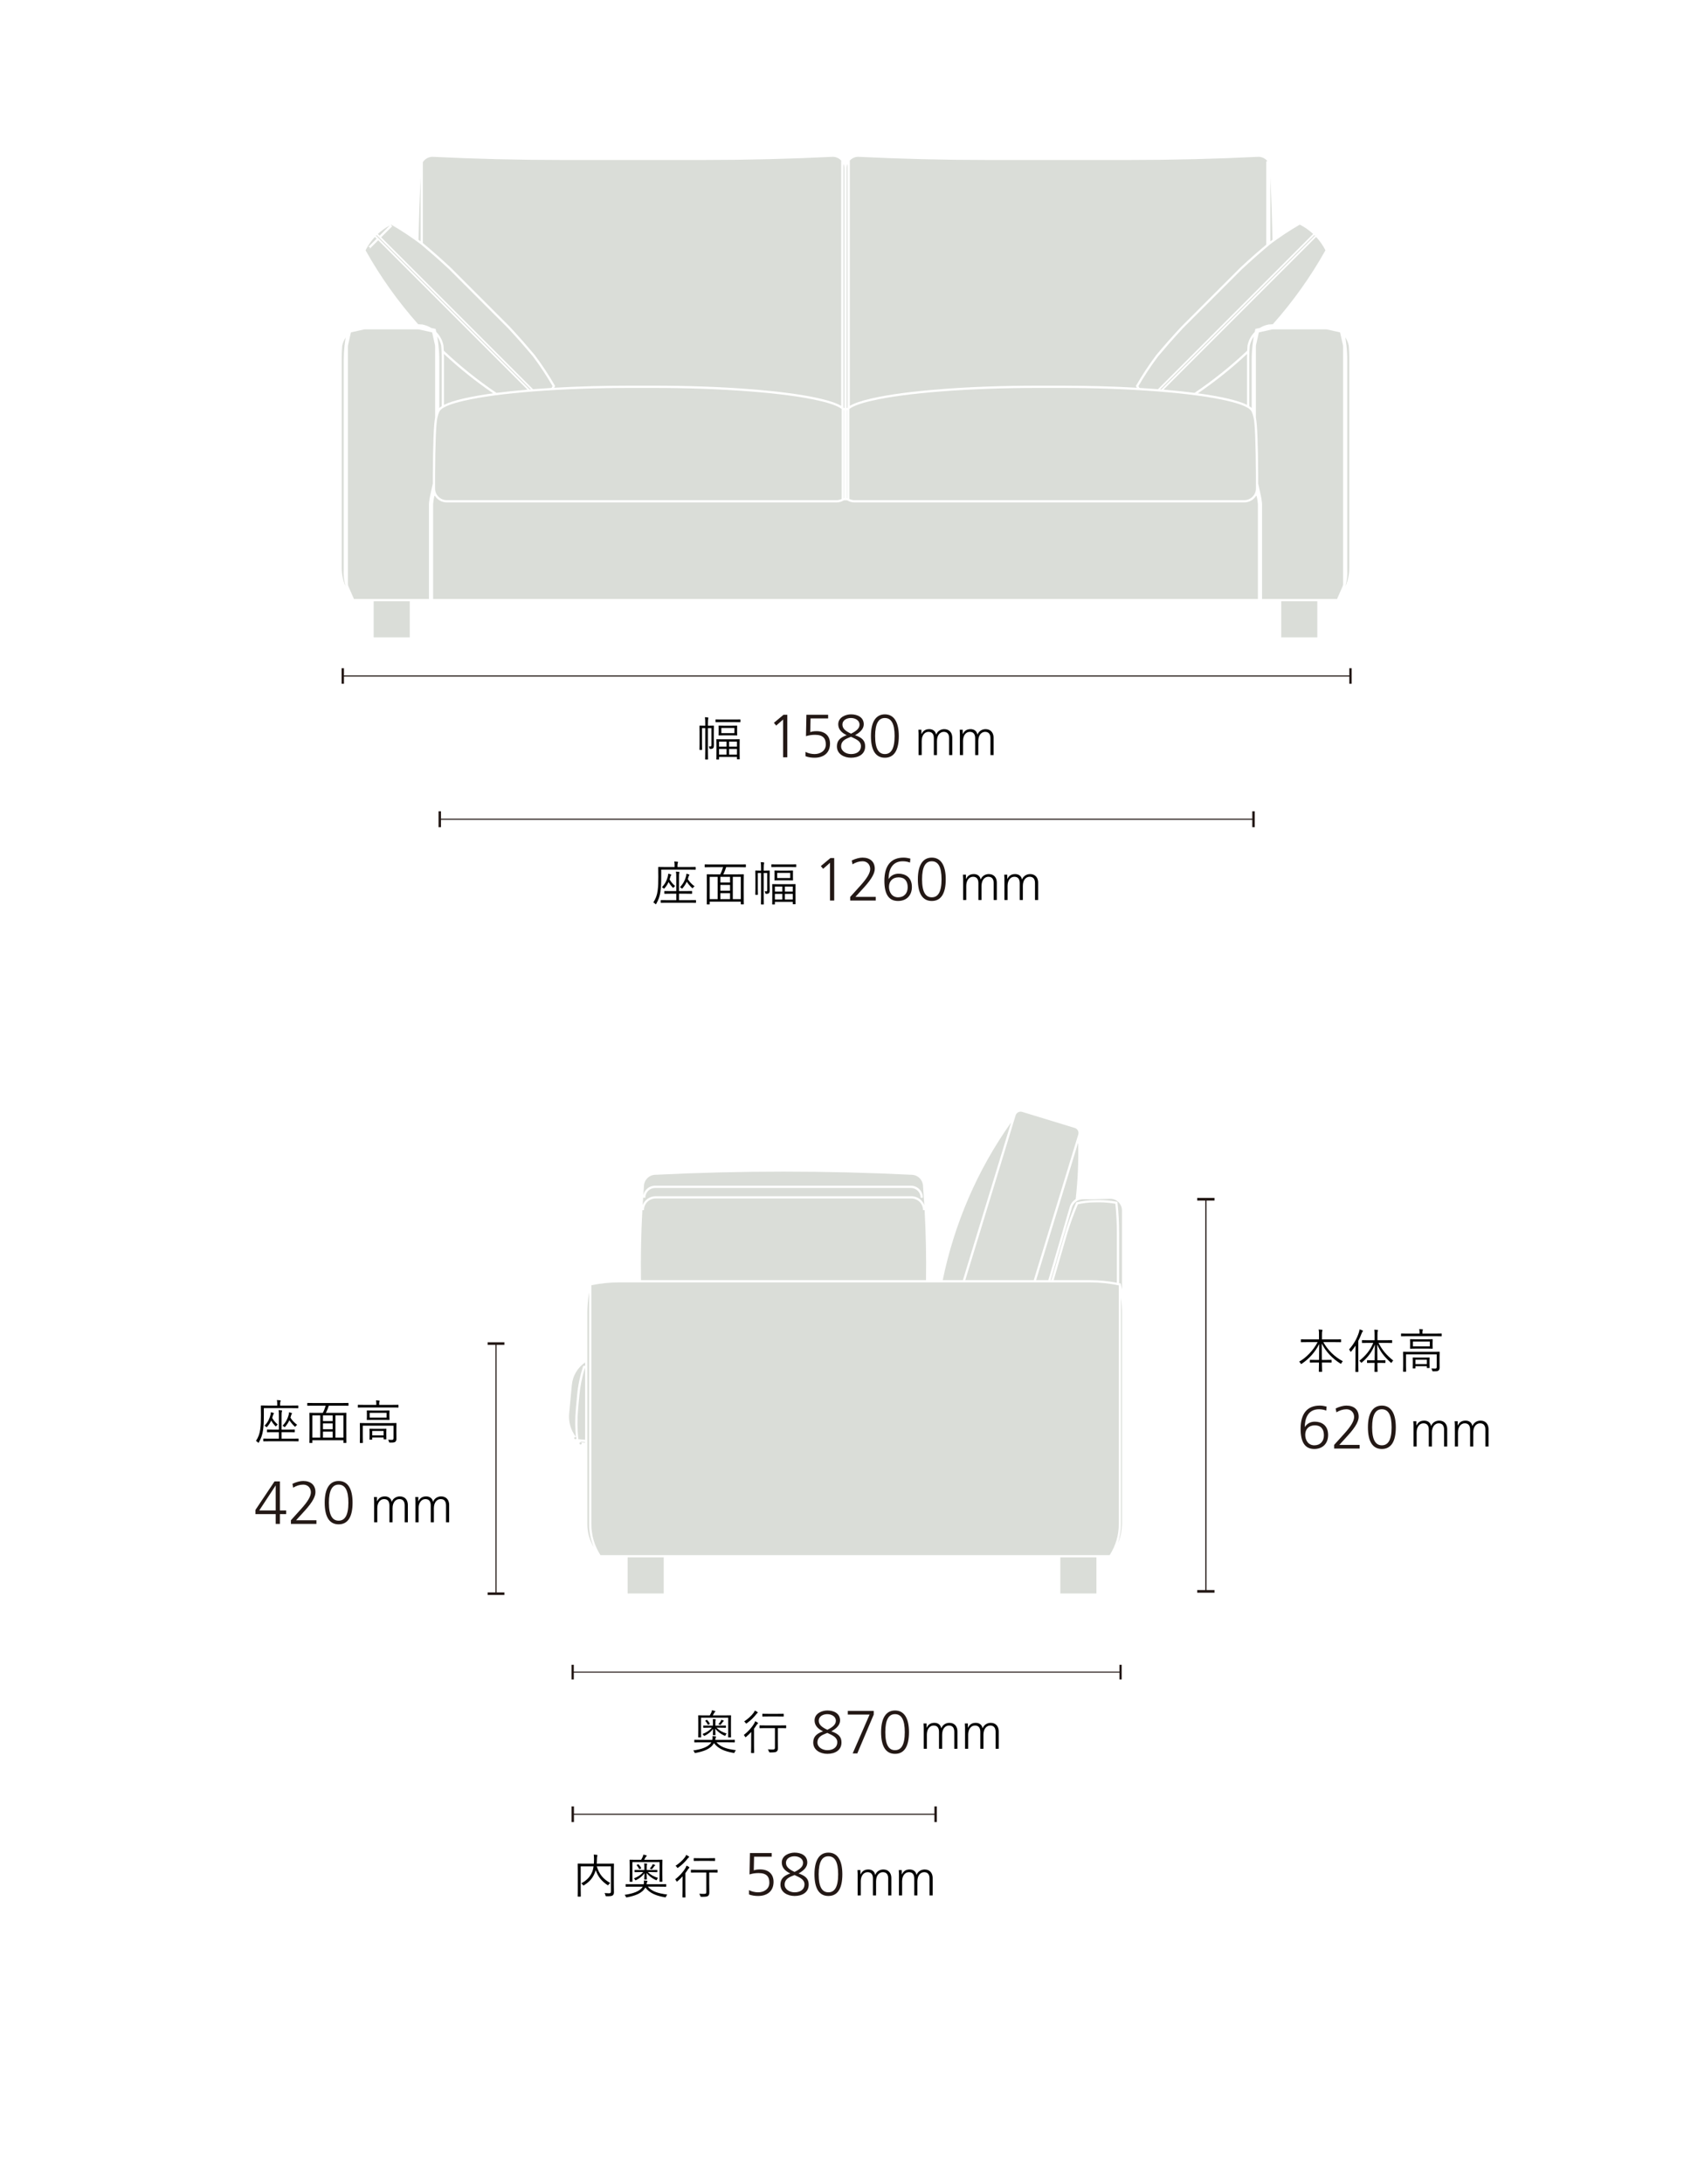 <?xml version="1.0" encoding="UTF-8"?><svg id="e" xmlns="http://www.w3.org/2000/svg" viewBox="0 0 750 968"><defs><style>.h{stroke-width:.454px;}.h,.i,.j,.k,.l,.m{stroke:#231815;}.h,.i,.j,.k,.l,.m,.n{fill:none;}.i{stroke-width:.537px;}.j{stroke-width:.485px;}.k{stroke-width:.519px;}.l{stroke-width:.494px;}.o{fill:#daddd8;}.m{stroke-miterlimit:10;stroke-width:.481px;}.p{fill:#231815;}.n{stroke:#daddd8;stroke-linecap:round;stroke-linejoin:round;}</style></defs><line class="i" x1="534.828" y1="531.59" x2="534.828" y2="705.41"/><rect class="p" x="530.99" y="531" width="7.676" height="1.181"/><rect class="p" x="530.99" y="704.819" width="7.676" height="1.181"/><line class="k" x1="220" y1="595.571" x2="220" y2="706.429"/><rect class="p" x="216.29" y="595" width="7.42" height="1.141"/><rect class="p" x="216.29" y="705.859" width="7.42" height="1.141"/><line class="h" x1="254" y1="741.203" x2="497" y2="741.203"/><rect class="p" x="253.5" y="737.956" width=".999" height="6.494"/><rect class="p" x="496.501" y="737.956" width=".999" height="6.494"/><line class="j" x1="254.034" y1="804.203" x2="414.966" y2="804.203"/><rect class="p" x="253.5" y="800.733" width="1.068" height="6.94"/><rect class="p" x="414.432" y="800.733" width="1.068" height="6.94"/><path class="p" d="M588.214,625.275c-.729-.324-1.917-.594-3.212-.594-5.021,0-6.29,4.318-6.29,7.828h.055c.972-1.539,2.564-2.322,4.399-2.322,2.808,0,5.885,1.458,5.885,5.885,0,3.726-2.349,6.208-6.154,6.208-4.022,0-6.047-2.888-6.047-8.935,0-6.774,2.97-10.284,8.503-10.284,1.053,0,1.997.189,3.023.433l-.162,1.781ZM587.188,636.207c0-2.78-1.377-4.399-4.022-4.399s-4.265,1.674-4.265,4.184c0,2.321,1.269,4.67,4.049,4.67,2.618,0,4.238-1.781,4.238-4.454Z"/><path class="p" d="M591.727,642.092v-1.619l4.562-5.048c3.023-3.348,4.292-5.614,4.292-7.342,0-1.944-1.377-3.401-3.374-3.401-1.593,0-3.023.485-4.48,1.35l-.324-1.701c1.728-.836,3.455-1.269,4.751-1.269,3.374,0,5.452,1.809,5.452,4.94,0,1.7-.972,4.103-4.696,8.205l-3.888,4.266h9.016v1.619h-11.31Z"/><path class="p" d="M606.711,632.671c0-6.154,2.133-9.609,6.182-9.609s6.182,3.455,6.182,9.609c0,6.29-2.079,9.609-6.182,9.609-4.076,0-6.182-3.266-6.182-9.609ZM617.212,632.671c0-5.425-1.431-7.989-4.347-7.989-2.78,0-4.291,2.483-4.291,7.989,0,5.696,1.592,7.99,4.318,7.99,2.753,0,4.319-2.349,4.319-7.99Z"/><path d="M586.913,594.923c1.953,3.443,4.85,6.446,8.672,8.482-.211.21-.441.483-.609.798-.126.21-.168.315-.252.315s-.168-.063-.314-.147c-3.527-2.226-6.342-5.207-8.168-8.818,0,2.604.021,5.165.042,7.265h1.512c1.89,0,2.499-.042,2.624-.042.147,0,.168.021.168.168v.903c0,.146-.021.168-.168.168-.125,0-.734-.042-2.624-.042h-1.491c.043,2.184.084,3.716.084,3.968,0,.147-.021.168-.168.168h-1.112c-.147,0-.168-.021-.168-.168,0-.252.042-1.764.063-3.968h-1.281c-1.89,0-2.498.042-2.604.042-.146,0-.168-.021-.168-.168v-.903c0-.146.021-.168.168-.168.105,0,.714.042,2.604.042h1.302c.042-2.036.063-4.514.063-7.055-1.764,3.549-4.535,6.614-7.664,8.692-.168.105-.252.168-.336.168-.105,0-.168-.104-.252-.294-.168-.314-.357-.546-.63-.756,3.149-1.742,6.299-5.018,8.188-8.65h-4.451c-1.994,0-2.688.042-2.793.042-.146,0-.168-.021-.168-.168v-.944c0-.147.021-.168.168-.168.105,0,.799.042,2.793.042h5.061v-1.869c0-1.322,0-1.764-.147-2.54.504.021,1.028.062,1.448.126.147.021.252.084.252.168,0,.168-.084.294-.125.462-.063.252-.105.608-.105,1.764v1.89h5.48c2.016,0,2.708-.042,2.812-.042.147,0,.168.021.168.168v.944c0,.147-.021.168-.168.168-.104,0-.797-.042-2.812-.042h-4.893Z"/><path d="M601.173,599.354c0-.756,0-1.89.043-2.877-.567.861-1.197,1.722-1.891,2.541-.104.126-.188.21-.252.21-.062,0-.125-.084-.188-.21-.168-.378-.336-.63-.546-.84,2.078-2.352,3.443-4.745,4.346-7.496.168-.524.273-.986.295-1.406.524.146.924.294,1.301.462.168.084.211.146.211.252,0,.104-.063.188-.168.294-.127.126-.231.294-.42.776-.42,1.113-.903,2.226-1.471,3.317v10.33c0,2.226.043,3.171.043,3.275,0,.147-.021.168-.168.168h-1.008c-.147,0-.168-.021-.168-.168,0-.104.041-1.05.041-3.275v-5.354ZM611.398,595.259c1.659,3.213,3.38,5.249,6.53,7.832-.252.23-.463.482-.631.776-.104.189-.168.273-.23.273s-.146-.063-.294-.21c-3.023-2.751-4.431-4.619-5.942-7.937l.084,6.991h1.008c1.723,0,2.268-.042,2.373-.042.146,0,.168.021.168.168v.882c0,.147-.021.168-.168.168-.105,0-.65-.042-2.373-.042h-1.008c.043,2.205.063,3.675.063,3.843,0,.146-.021.168-.168.168h-1.008c-.168,0-.188-.021-.188-.168,0-.168.041-1.638.062-3.843h-.798c-1.743,0-2.268.042-2.394.042-.146,0-.168-.021-.168-.168v-.882c0-.146.021-.168.168-.168.126,0,.65.042,2.394.042h.819l.084-7.013c-1.344,3.401-3.003,5.585-5.69,7.916-.147.126-.231.188-.294.188s-.126-.062-.252-.23c-.189-.273-.398-.483-.65-.651,2.729-2.204,4.744-4.493,6.193-7.937h-1.932c-2.121,0-2.813.042-2.939.042-.146,0-.168-.021-.168-.168v-.924c0-.146.021-.168.168-.168.126,0,.818.042,2.939.042h2.52v-2.142c0-1.26-.021-1.89-.146-2.54.504.021.986.062,1.385.126.168.021.273.084.273.168,0,.146-.084.252-.146.398-.084.231-.105.63-.105,1.827v2.162h3.401c2.12,0,2.835-.042,2.96-.042.127,0,.147.021.147.168v.924c0,.147-.021.168-.147.168-.125,0-.84-.042-2.96-.042h-2.939Z"/><path d="M639.433,592.173c0,.146-.021.168-.168.168-.127,0-.777-.042-2.793-.042h-12.136c-1.995,0-2.667.042-2.771.042-.147,0-.168-.021-.168-.168v-.903c0-.146.021-.168.168-.168.104,0,.776.042,2.771.042h5.271v-.21c0-.734-.021-1.302-.147-1.806.504.021,1.008.063,1.364.105.168.021.273.104.273.188,0,.147-.084.252-.146.399-.063.146-.084.504-.084,1.112v.21h5.605c2.016,0,2.666-.042,2.793-.042.146,0,.168.021.168.168v.903ZM635.401,599.228c2.12,0,2.834-.042,2.96-.042.147,0,.168.021.168.168,0,.126-.042.776-.042,2.352v1.784c0,1.008.021,1.89.021,2.709,0,.524-.084.966-.463,1.28-.356.315-.818.399-2.33.378-.398,0-.42-.021-.504-.42-.084-.314-.21-.63-.357-.86.609.062,1.197.084,1.701.084.398,0,.672-.189.672-.756v-5.543h-13.627v4.976c0,1.743.043,2.436.043,2.541,0,.146-.021.168-.168.168h-1.008c-.147,0-.168-.021-.168-.168,0-.105.041-.714.041-2.52v-3.759c0-1.574-.041-2.12-.041-2.246,0-.147.021-.168.168-.168.125,0,.84.042,2.939.042h9.994ZM635.401,596.33c0,.966.041,1.238.041,1.364s-.021.147-.168.147c-.104,0-.776-.042-2.688-.042h-4.346c-1.91,0-2.582.042-2.688.042-.146,0-.168-.021-.168-.147s.042-.398.042-1.364v-1.176c0-.966-.042-1.239-.042-1.365,0-.146.021-.168.168-.168.105,0,.777.042,2.688.042h4.346c1.911,0,2.583-.042,2.688-.042.147,0,.168.021.168.168,0,.126-.041.399-.041,1.365v1.176ZM634.036,603.951c0,1.911.042,2.205.042,2.289,0,.146-.021.168-.168.168h-.882c-.168,0-.189-.021-.189-.168v-.63h-5.06v.798c0,.146-.021.168-.168.168h-.882c-.146,0-.168-.021-.168-.168,0-.126.042-.42.042-2.373v-.902c0-.777-.042-1.134-.042-1.239,0-.146.021-.168.168-.168.126,0,.63.042,2.226.042h2.729c1.596,0,2.1-.042,2.226-.042.147,0,.168.021.168.168,0,.105-.042.441-.042,1.05v1.008ZM634.162,594.671h-7.517v2.121h7.517v-2.121ZM632.839,602.713h-5.06v1.952h5.06v-1.952Z"/><path d="M640.484,641.207v-7.481c0-1.672-.682-2.816-2.376-2.816-1.562,0-3.015,1.364-3.015,4.071v6.227h-1.386v-7.481c0-1.738-.726-2.816-2.376-2.816-1.76,0-3.014,1.629-3.014,4.027v6.271h-1.386v-9.461c0-.463-.044-1.276-.088-1.761h1.342v1.893l.044.021c.792-1.606,1.914-2.178,3.476-2.178,1.541,0,2.729.836,2.993,2.376h.044c.594-1.496,1.98-2.376,3.586-2.376,2.398,0,3.542,1.738,3.542,3.74v7.745h-1.386Z"/><path d="M658.81,641.207v-7.481c0-1.672-.682-2.816-2.376-2.816-1.562,0-3.015,1.364-3.015,4.071v6.227h-1.386v-7.481c0-1.738-.726-2.816-2.376-2.816-1.76,0-3.014,1.629-3.014,4.027v6.271h-1.386v-9.461c0-.463-.044-1.276-.088-1.761h1.342v1.893l.044.021c.792-1.606,1.914-2.178,3.477-2.178,1.54,0,2.728.836,2.992,2.376h.044c.594-1.496,1.98-2.376,3.586-2.376,2.398,0,3.542,1.738,3.542,3.74v7.745h-1.386Z"/><path d="M132.299,624.06c0,.146-.021.168-.168.168-.105,0-.799-.042-2.898-.042h-12.219v3.317c0,2.562-.063,4.451-.357,6.487-.294,2.058-.84,3.549-1.826,5.312-.084.168-.147.252-.211.252-.062,0-.146-.063-.272-.21-.231-.252-.588-.525-.819-.63,1.029-1.617,1.617-3.065,1.911-5.229.252-1.848.294-3.716.294-6.151,0-2.855-.042-4.053-.042-4.157,0-.147.021-.168.168-.168.126,0,.882.042,2.96.042h4.137v-.735c0-.65-.021-1.218-.146-1.722.524.021.965.042,1.428.105.146.021.252.104.252.188,0,.147-.063.231-.127.378-.084.189-.125.525-.125,1.008v.777h4.996c2.1,0,2.793-.042,2.898-.042.146,0,.168.021.168.168v.882ZM132.424,638.735c0,.147-.021.168-.168.168-.104,0-.818-.042-2.939-.042h-9.427c-2.12,0-2.835.042-2.939.042-.147,0-.168-.021-.168-.168v-.882c0-.146.021-.168.168-.168.104,0,.819.042,2.939.042h3.8v-2.876h-2.204c-2.079,0-2.792.042-2.897.042-.168,0-.189-.021-.189-.168v-.882c0-.147.021-.168.189-.168.105,0,.818.042,2.897.042h2.204v-6.152c0-1.302-.021-1.848-.146-2.52.525.021.924.063,1.322.126.147.021.252.105.252.21,0,.105-.062.273-.125.441-.084.23-.105.608-.105,1.742v6.152h2.771c2.078,0,2.793-.042,2.877-.042.168,0,.188.021.188.168v.882c0,.146-.021.168-.188.168-.084,0-.799-.042-2.877-.042h-2.771v2.876h4.43c2.121,0,2.835-.042,2.939-.042.147,0,.168.021.168.168v.882ZM122.598,632.017c-.104.168-.168.252-.252.252s-.146-.062-.293-.21c-.84-.902-1.344-1.616-1.785-2.372-.398.924-.945,1.784-1.701,2.666-.146.189-.23.273-.314.273-.062,0-.126-.063-.21-.147-.21-.21-.44-.356-.735-.482,1.512-1.554,2.184-3.065,2.646-4.787.104-.399.168-.882.168-1.218.42.084.797.168,1.07.272.21.084.294.126.294.252,0,.084-.021.147-.104.231-.127.126-.211.314-.315.672-.104.398-.231.756-.336,1.112.63,1.092,1.386,2.016,2.456,2.919-.188.146-.42.314-.588.566ZM131.144,632.185c-.104.168-.168.252-.252.252-.063,0-.147-.062-.294-.21-.882-.818-1.638-1.742-2.246-2.688-.463,1.008-1.051,1.932-1.827,2.835-.126.146-.188.23-.252.23-.084,0-.168-.084-.315-.21-.188-.168-.461-.336-.65-.398,1.512-1.575,2.246-3.129,2.709-4.767.125-.546.168-.924.168-1.238.44.104.797.21,1.07.314.189.063.273.147.273.231,0,.104-.043.146-.127.23-.104.105-.188.252-.293.672-.084.336-.189.651-.295.966.756,1.218,1.723,2.247,3.003,3.191-.231.126-.524.357-.672.588Z"/><path d="M154.559,622.988c0,.126-.021.147-.168.147-.127,0-.777-.042-2.751-.042h-5.815c-.315,1.05-.756,2.162-1.303,3.191h6.006c2.1,0,2.812-.042,2.939-.042.146,0,.168.021.168.168,0,.126-.043.924-.043,3.842v3.653c0,4.641.043,5.396.043,5.522,0,.146-.021.168-.168.168h-.987c-.147,0-.168-.021-.168-.168v-1.029h-13.794v1.05c0,.147-.021.168-.168.168h-.967c-.146,0-.168-.021-.168-.168,0-.126.043-.882.043-5.543v-3.275c0-3.296-.043-4.094-.043-4.22,0-.147.021-.168.168-.168.127,0,.84.042,2.939.042h2.855c.504-.945.967-2.142,1.281-3.191h-5.249c-1.974,0-2.646.042-2.751.042-.146,0-.168-.021-.168-.147v-.944c0-.147.021-.168.168-.168.105,0,.777.042,2.751.042h12.43c1.974,0,2.624-.042,2.751-.042.146,0,.168.021.168.168v.944ZM142.045,627.397h-3.527v9.868h3.527v-9.868ZM147.545,627.397h-4.304v2.52h4.304v-2.52ZM147.545,630.967h-4.304v2.583h4.304v-2.583ZM147.545,634.6h-4.304v2.666h4.304v-2.666ZM152.312,627.397h-3.548v9.868h3.548v-9.868Z"/><path d="M176.734,623.766c0,.146-.021.168-.168.168-.127,0-.777-.042-2.793-.042h-12.136c-1.995,0-2.667.042-2.771.042-.147,0-.168-.021-.168-.168v-.903c0-.146.021-.168.168-.168.104,0,.776.042,2.771.042h5.271v-.21c0-.734-.021-1.302-.147-1.806.504.021,1.008.063,1.364.105.168.021.273.104.273.188,0,.147-.084.252-.146.399-.063.146-.084.504-.084,1.112v.21h5.605c2.016,0,2.666-.042,2.793-.042.146,0,.168.021.168.168v.903ZM172.703,630.82c2.12,0,2.834-.042,2.96-.042.147,0,.168.021.168.168,0,.126-.042.776-.042,2.352v1.784c0,1.008.021,1.89.021,2.709,0,.524-.084.966-.463,1.28-.356.315-.818.399-2.33.378-.398,0-.42-.021-.504-.42-.084-.314-.21-.63-.357-.86.609.062,1.197.084,1.701.084.398,0,.672-.189.672-.756v-5.543h-13.627v4.976c0,1.743.043,2.436.043,2.541,0,.146-.021.168-.168.168h-1.008c-.147,0-.168-.021-.168-.168,0-.105.041-.714.041-2.52v-3.759c0-1.574-.041-2.12-.041-2.246,0-.147.021-.168.168-.168.125,0,.84.042,2.939.042h9.994ZM172.703,627.923c0,.966.041,1.238.041,1.364s-.021.147-.168.147c-.104,0-.776-.042-2.688-.042h-4.346c-1.91,0-2.582.042-2.688.042-.146,0-.168-.021-.168-.147s.042-.398.042-1.364v-1.176c0-.966-.042-1.239-.042-1.365,0-.146.021-.168.168-.168.105,0,.777.042,2.688.042h4.346c1.911,0,2.583-.042,2.688-.042.147,0,.168.021.168.168,0,.126-.041.399-.041,1.365v1.176ZM171.338,635.544c0,1.911.042,2.205.042,2.289,0,.146-.021.168-.168.168h-.882c-.168,0-.189-.021-.189-.168v-.63h-5.06v.798c0,.146-.021.168-.168.168h-.882c-.146,0-.168-.021-.168-.168,0-.126.042-.42.042-2.373v-.902c0-.777-.042-1.134-.042-1.239,0-.146.021-.168.168-.168.126,0,.63.042,2.226.042h2.729c1.596,0,2.1-.042,2.226-.042.147,0,.168.021.168.168,0,.105-.042.441-.042,1.05v1.008ZM171.464,626.264h-7.517v2.121h7.517v-2.121ZM170.141,634.306h-5.06v1.952h5.06v-1.952Z"/><path class="p" d="M122.276,675.498v-4.346h-8.988v-1.836l8.476-12.659h2.375v12.875h2.78v1.62h-2.78v4.346h-1.862ZM122.276,658.52h-.054l-7.234,11.013h7.288v-11.013Z"/><path class="p" d="M129.028,675.498v-1.619l4.562-5.048c3.023-3.348,4.292-5.614,4.292-7.342,0-1.944-1.377-3.401-3.374-3.401-1.593,0-3.023.485-4.48,1.35l-.324-1.701c1.728-.836,3.455-1.269,4.751-1.269,3.374,0,5.452,1.809,5.452,4.94,0,1.7-.972,4.103-4.696,8.205l-3.888,4.266h9.016v1.619h-11.31Z"/><path class="p" d="M144.013,666.077c0-6.154,2.133-9.609,6.182-9.609s6.182,3.455,6.182,9.609c0,6.29-2.079,9.609-6.182,9.609-4.076,0-6.182-3.266-6.182-9.609ZM154.514,666.077c0-5.425-1.431-7.989-4.347-7.989-2.78,0-4.291,2.483-4.291,7.989,0,5.696,1.592,7.99,4.318,7.99,2.753,0,4.319-2.349,4.319-7.99Z"/><path d="M179.5,674.799v-7.481c0-1.672-.682-2.816-2.376-2.816-1.562,0-3.015,1.364-3.015,4.071v6.227h-1.386v-7.481c0-1.738-.726-2.816-2.376-2.816-1.76,0-3.014,1.629-3.014,4.027v6.271h-1.386v-9.461c0-.463-.044-1.276-.088-1.761h1.342v1.893l.044.021c.792-1.606,1.914-2.178,3.476-2.178,1.541,0,2.729.836,2.993,2.376h.044c.594-1.496,1.98-2.376,3.586-2.376,2.398,0,3.542,1.738,3.542,3.74v7.745h-1.386Z"/><path d="M197.825,674.799v-7.481c0-1.672-.682-2.816-2.376-2.816-1.562,0-3.015,1.364-3.015,4.071v6.227h-1.386v-7.481c0-1.738-.726-2.816-2.376-2.816-1.76,0-3.014,1.629-3.014,4.027v6.271h-1.386v-9.461c0-.463-.044-1.276-.088-1.761h1.342v1.893l.044.021c.792-1.606,1.914-2.178,3.477-2.178,1.54,0,2.728.836,2.992,2.376h.044c.594-1.496,1.98-2.376,3.586-2.376,2.398,0,3.542,1.738,3.542,3.74v7.745h-1.386Z"/><path d="M317.77,772.31c1.806,2.12,4.473,2.96,8.608,3.485-.188.21-.399.525-.524.861-.127.293-.168.377-.315.377-.063,0-.147-.021-.272-.041-3.822-.651-6.719-1.827-8.609-4.326-1.364,2.583-4.576,3.675-8.083,4.347-.126.021-.231.042-.294.042-.146,0-.189-.084-.294-.357-.126-.314-.336-.588-.524-.776,3.652-.504,6.844-1.554,8.041-3.611h-4.598c-2.016,0-2.667.042-2.793.042-.146,0-.168-.021-.168-.168v-.84c0-.146.021-.168.168-.168.126,0,.777.042,2.793.042h5.039l.041-.272c.063-.357.084-.883.021-1.387.504.021.902.063,1.26.105.21.021.336.105.336.23,0,.127-.105.252-.168.379-.084.188-.105.336-.21.797l-.042.147h5.753c2.016,0,2.667-.042,2.792-.042.147,0,.168.021.168.168v.84c0,.146-.021.168-.168.168-.125,0-.776-.042-2.792-.042h-5.165ZM324.195,766.557c0,2.709.042,3.297.042,3.401,0,.147-.021.168-.168.168h-.945c-.168,0-.188-.021-.188-.168,0-.126.042-.672.042-3.38v-5.166h-12.052v5.123c0,2.709.042,3.275.042,3.423s-.021.168-.168.168h-.945c-.168,0-.188-.021-.188-.168,0-.126.042-.692.042-3.401v-3.086c0-2.227-.042-2.835-.042-2.961,0-.146.021-.168.188-.168.105,0,.861.042,2.982.042h1.973c.252-.44.463-.84.672-1.28.105-.273.211-.547.295-1.029.482.105.881.21,1.28.336.147.042.231.126.231.21,0,.126-.105.188-.211.272-.125.105-.23.231-.314.379-.21.398-.398.756-.63,1.112h4.955c2.12,0,2.876-.042,2.981-.042.146,0,.168.021.168.168,0,.126-.042.734-.042,2.688v3.359ZM317.77,765.822c1.281,1.28,2.582,2.016,4.514,2.604-.23.252-.377.461-.504.776-.062.188-.125.252-.209.252-.063,0-.168-.042-.295-.104-1.68-.777-3.002-1.764-4.052-3.087.021,1.28.104,2.415.104,2.708,0,.147-.021.168-.168.168h-.818c-.146,0-.168-.021-.168-.168,0-.293.084-1.344.105-2.604-1.008,1.344-2.268,2.311-3.675,3.003-.147.063-.231.104-.294.104-.084,0-.126-.062-.23-.252-.147-.252-.357-.482-.525-.588,1.742-.65,3.086-1.512,4.157-2.812h-.987c-1.932,0-2.561.041-2.688.041-.125,0-.146-.021-.146-.168v-.65c0-.146.021-.168.146-.168.127,0,.756.042,2.688.042h1.491v-1.428c0-.546-.021-1.112-.084-1.491.462.021.84.043,1.112.084.168.021.252.105.252.168,0,.063-.041.147-.084.231-.062.126-.125.356-.125.63v1.806h1.848c1.91,0,2.561-.042,2.688-.042.125,0,.146.021.146.168v.65c0,.147-.021.168-.146.168-.127,0-.777-.041-2.688-.041h-1.365ZM313.381,762.399c.147-.084.189-.063.273.021.462.483.818.987,1.154,1.575.063.126.063.168-.104.252l-.483.231c-.23.104-.252.104-.314-.043-.314-.65-.63-1.07-1.029-1.532-.125-.147-.125-.188.084-.294l.42-.21ZM320.877,763.008c-.105.063-.21.127-.336.315-.252.378-.504.735-.861,1.134-.104.105-.146.168-.23.168-.062,0-.168-.042-.336-.146-.146-.084-.357-.147-.504-.189.525-.546.84-.986,1.05-1.344.147-.252.21-.441.272-.65.336.104.672.23.903.336.126.062.188.125.188.188,0,.084-.041.126-.146.188Z"/><path d="M333.165,770.441c0-.84.021-1.932.041-2.73-.672.735-1.428,1.471-2.268,2.163-.146.126-.23.188-.293.188-.063,0-.127-.084-.211-.252-.146-.293-.314-.524-.545-.734,1.889-1.47,3.548-3.297,4.598-5.102.189-.315.357-.693.441-1.008.42.188.776.398,1.092.608.146.104.188.168.188.272,0,.084-.063.168-.147.231-.125.084-.314.252-.461.504-.379.588-.756,1.155-1.176,1.7v7.916c0,1.826.041,2.604.041,2.709,0,.146-.021.168-.168.168h-1.008c-.146,0-.168-.021-.168-.168,0-.105.043-.883.043-2.709v-3.758ZM335.852,759.396c-.127.084-.295.273-.504.547-1.008,1.28-2.373,2.666-4.095,3.904-.126.105-.21.147-.294.147s-.168-.084-.294-.294c-.168-.252-.356-.462-.608-.65,1.658-1.071,3.212-2.479,4.24-3.885.273-.378.379-.672.463-.924.44.189.756.357,1.154.63.126.084.189.147.189.252s-.105.188-.252.272ZM348.68,765.885c0,.146-.021.168-.168.168-.105,0-.798-.042-2.855-.042h-.672v4.851c0,2.1.042,3.107.042,3.863.021.902-.147,1.344-.567,1.68-.377.293-.965.398-2.918.398q-.42,0-.525-.441c-.104-.336-.23-.672-.44-.944.692.063,1.239.084,2.016.084.882,0,1.112-.126,1.112-.798v-8.692h-3.8c-2.058,0-2.751.042-2.876.042-.147,0-.168-.021-.168-.168v-.924c0-.146.021-.168.168-.168.125,0,.818.042,2.876.042h5.753c2.058,0,2.75-.042,2.855-.042.146,0,.168.021.168.168v.924ZM347.588,760.74c0,.147-.021.168-.168.168-.126,0-.693-.041-2.604-.041h-3.947c-1.89,0-2.478.041-2.582.041-.147,0-.168-.021-.168-.168v-.924c0-.146.021-.168.168-.168.104,0,.692.043,2.582.043h3.947c1.91,0,2.478-.043,2.604-.043.146,0,.168.021.168.168v.924Z"/><path class="p" d="M373.212,772.404c0,3.537-2.996,5.021-6.263,5.021-2.996,0-6.263-1.566-6.263-5.021,0-2.375,1.215-3.859,4.347-4.967-2.457-1.16-3.752-2.725-3.752-4.83,0-3.186,3.4-4.4,5.668-4.4,2.861,0,5.642,1.268,5.642,4.4,0,1.809-1.269,3.428-3.86,4.83,3.32,1.135,4.481,2.564,4.481,4.967ZM366.949,768.141l-1.241.512c-1.998.811-3.158,1.891-3.158,3.727,0,2.186,2.294,3.428,4.399,3.428,2.43,0,4.4-1.135,4.4-3.564,0-2.131-2.16-3.021-3.726-3.777l-.675-.324ZM370.729,762.77c0-1.945-1.943-2.943-3.807-2.943-1.781,0-3.778.863-3.778,2.943,0,1.754,1.431,2.887,3.806,3.994,2.618-1.27,3.779-2.51,3.779-3.994Z"/><path class="p" d="M378.182,777.236l7.504-17.221h-9.663v-1.619h11.499v1.619l-7.288,17.221h-2.052Z"/><path class="p" d="M390.791,767.816c0-6.154,2.133-9.609,6.182-9.609s6.182,3.455,6.182,9.609c0,6.289-2.079,9.609-6.182,9.609-4.076,0-6.182-3.266-6.182-9.609ZM401.292,767.816c0-5.426-1.431-7.99-4.347-7.99-2.78,0-4.291,2.484-4.291,7.99,0,5.695,1.592,7.99,4.318,7.99,2.753,0,4.319-2.35,4.319-7.99Z"/><path d="M423.25,775.174v-7.481c0-1.672-.682-2.816-2.376-2.816-1.562,0-3.015,1.364-3.015,4.071v6.227h-1.386v-7.481c0-1.738-.726-2.816-2.376-2.816-1.76,0-3.014,1.629-3.014,4.027v6.271h-1.386v-9.461c0-.463-.044-1.276-.088-1.761h1.342v1.893l.044.021c.792-1.606,1.914-2.178,3.476-2.178,1.541,0,2.729.836,2.993,2.376h.044c.594-1.496,1.98-2.376,3.586-2.376,2.398,0,3.542,1.738,3.542,3.74v7.745h-1.386Z"/><path d="M441.576,775.174v-7.481c0-1.672-.682-2.816-2.376-2.816-1.562,0-3.015,1.364-3.015,4.071v6.227h-1.386v-7.481c0-1.738-.726-2.816-2.376-2.816-1.76,0-3.014,1.629-3.014,4.027v6.271h-1.386v-9.461c0-.463-.044-1.276-.088-1.761h1.342v1.893l.044.021c.792-1.606,1.914-2.178,3.477-2.178,1.54,0,2.728.836,2.992,2.376h.044c.594-1.496,1.98-2.376,3.586-2.376,2.398,0,3.542,1.738,3.542,3.74v7.745h-1.386Z"/><path d="M272.257,835.406c0,1.68.042,2.688.042,3.359,0,.631-.146,1.071-.546,1.387-.336.272-.924.398-2.688.398-.399,0-.42,0-.524-.42-.084-.378-.231-.734-.42-.986.672.062,1.49.104,1.91.104.734-.021.945-.188.945-.798v-11.17h-6.299c1.112,3.633,2.918,5.669,5.983,7.391-.294.21-.546.441-.735.734-.125.189-.188.273-.272.273s-.168-.062-.315-.168c-2.436-1.617-4.094-3.549-5.123-6.551-.104.398-.23.798-.377,1.134-.819,2.036-1.975,3.8-4.746,5.522-.146.104-.23.168-.293.168-.084,0-.147-.084-.273-.252-.23-.315-.441-.525-.714-.715,2.835-1.512,4.073-3.232,4.851-5.102.293-.693.482-1.533.608-2.436h-5.711v10.184c0,2.1.042,2.98.042,3.086,0,.146-.021.168-.168.168h-1.029c-.146,0-.168-.021-.168-.168,0-.105.043-.966.043-3.191v-7.895c0-2.226-.043-3.129-.043-3.233,0-.147.021-.168.168-.168.127,0,.84.042,2.939.042h4.053c.042-.65.062-1.302.062-1.953,0-.692-.021-1.469-.125-2.078.461.021.944.062,1.406.126.168.021.23.104.23.21,0,.126-.062.252-.104.398-.063.211-.104.631-.126,1.575,0,.504-.021,1.112-.084,1.722h4.535c2.1,0,2.834-.042,2.939-.042.146,0,.168.021.168.168,0,.104-.042,1.092-.042,3.317v5.857Z"/><path d="M287.336,836.31c1.806,2.12,4.473,2.96,8.608,3.485-.188.21-.399.525-.524.861-.127.293-.168.377-.315.377-.063,0-.147-.021-.272-.041-3.822-.651-6.719-1.827-8.609-4.326-1.364,2.583-4.576,3.675-8.083,4.347-.126.021-.231.042-.294.042-.146,0-.189-.084-.294-.357-.126-.314-.336-.588-.524-.776,3.652-.504,6.844-1.554,8.041-3.611h-4.598c-2.016,0-2.667.042-2.793.042-.146,0-.168-.021-.168-.168v-.84c0-.146.021-.168.168-.168.126,0,.777.042,2.793.042h5.039l.041-.272c.063-.357.084-.883.021-1.387.504.021.902.063,1.26.105.21.021.336.105.336.23,0,.127-.105.252-.168.379-.084.188-.105.336-.21.797l-.042.147h5.753c2.016,0,2.667-.042,2.792-.042.147,0,.168.021.168.168v.84c0,.146-.021.168-.168.168-.125,0-.776-.042-2.792-.042h-5.165ZM293.761,830.557c0,2.709.042,3.297.042,3.401,0,.147-.021.168-.168.168h-.945c-.168,0-.188-.021-.188-.168,0-.126.042-.672.042-3.38v-5.166h-12.052v5.123c0,2.709.042,3.275.042,3.423s-.021.168-.168.168h-.945c-.168,0-.188-.021-.188-.168,0-.126.042-.692.042-3.401v-3.086c0-2.227-.042-2.835-.042-2.961,0-.146.021-.168.188-.168.105,0,.861.042,2.982.042h1.973c.252-.44.463-.84.672-1.28.105-.273.211-.547.295-1.029.482.105.881.21,1.28.336.147.042.231.126.231.21,0,.126-.105.188-.211.272-.125.105-.23.231-.314.379-.21.398-.398.756-.63,1.112h4.955c2.12,0,2.876-.042,2.981-.042.146,0,.168.021.168.168,0,.126-.042.734-.042,2.688v3.359ZM287.336,829.822c1.281,1.28,2.582,2.016,4.514,2.604-.23.252-.377.461-.504.776-.062.188-.125.252-.209.252-.063,0-.168-.042-.295-.104-1.68-.777-3.002-1.764-4.052-3.087.021,1.28.104,2.415.104,2.708,0,.147-.021.168-.168.168h-.818c-.146,0-.168-.021-.168-.168,0-.293.084-1.344.105-2.604-1.008,1.344-2.268,2.311-3.675,3.003-.147.063-.231.104-.294.104-.084,0-.126-.062-.23-.252-.147-.252-.357-.482-.525-.588,1.742-.65,3.086-1.512,4.157-2.812h-.987c-1.932,0-2.561.041-2.688.041-.125,0-.146-.021-.146-.168v-.65c0-.146.021-.168.146-.168.127,0,.756.042,2.688.042h1.491v-1.428c0-.546-.021-1.112-.084-1.491.462.021.84.043,1.112.084.168.021.252.105.252.168,0,.063-.041.147-.084.231-.062.126-.125.356-.125.63v1.806h1.848c1.91,0,2.561-.042,2.688-.042.125,0,.146.021.146.168v.65c0,.147-.021.168-.146.168-.127,0-.777-.041-2.688-.041h-1.365ZM282.947,826.399c.147-.084.189-.063.273.021.462.483.818.987,1.154,1.575.063.126.063.168-.104.252l-.483.231c-.23.104-.252.104-.314-.043-.314-.65-.63-1.07-1.029-1.532-.125-.147-.125-.188.084-.294l.42-.21ZM290.443,827.008c-.105.063-.21.127-.336.315-.252.378-.504.735-.861,1.134-.104.105-.146.168-.23.168-.062,0-.168-.042-.336-.146-.146-.084-.357-.147-.504-.189.525-.546.84-.986,1.05-1.344.147-.252.21-.441.272-.65.336.104.672.23.903.336.126.062.188.125.188.188,0,.084-.041.126-.146.188Z"/><path d="M302.73,834.441c0-.84.021-1.932.041-2.73-.672.735-1.428,1.471-2.268,2.163-.146.126-.23.188-.293.188-.063,0-.127-.084-.211-.252-.146-.293-.314-.524-.545-.734,1.889-1.47,3.548-3.297,4.598-5.102.189-.315.357-.693.441-1.008.42.188.776.398,1.092.608.146.104.188.168.188.272,0,.084-.063.168-.147.231-.125.084-.314.252-.461.504-.379.588-.756,1.155-1.176,1.7v7.916c0,1.826.041,2.604.041,2.709,0,.146-.021.168-.168.168h-1.008c-.146,0-.168-.021-.168-.168,0-.105.043-.883.043-2.709v-3.758ZM305.418,823.396c-.127.084-.295.273-.504.547-1.008,1.28-2.373,2.666-4.095,3.904-.126.105-.21.147-.294.147s-.168-.084-.294-.294c-.168-.252-.356-.462-.608-.65,1.658-1.071,3.212-2.479,4.24-3.885.273-.378.379-.672.463-.924.44.189.756.357,1.154.63.126.084.189.147.189.252s-.105.188-.252.272ZM318.246,829.885c0,.146-.021.168-.168.168-.105,0-.798-.042-2.855-.042h-.672v4.851c0,2.1.042,3.107.042,3.863.021.902-.147,1.344-.567,1.68-.377.293-.965.398-2.918.398q-.42,0-.525-.441c-.104-.336-.23-.672-.44-.944.692.063,1.239.084,2.016.084.882,0,1.112-.126,1.112-.798v-8.692h-3.8c-2.058,0-2.751.042-2.876.042-.147,0-.168-.021-.168-.168v-.924c0-.146.021-.168.168-.168.125,0,.818.042,2.876.042h5.753c2.058,0,2.75-.042,2.855-.042.146,0,.168.021.168.168v.924ZM317.154,824.74c0,.147-.021.168-.168.168-.126,0-.693-.041-2.604-.041h-3.947c-1.89,0-2.478.041-2.582.041-.147,0-.168-.021-.168-.168v-.924c0-.146.021-.168.168-.168.104,0,.692.043,2.582.043h3.947c1.91,0,2.478-.043,2.604-.043.146,0,.168.021.168.168v.924Z"/><path class="p" d="M332.215,837.834c1.188.648,2.699.973,4.022.973,2.482,0,4.993-1.35,4.993-4.266,0-2.592-1.188-4.264-4.724-4.264-1.322,0-2.564.135-4.076.594l.189-9.475h9.636v1.619h-7.801l-.135,6.047c.837-.271,1.565-.406,2.834-.406,3.671,0,5.938,2.053,5.938,5.508,0,4.236-2.942,6.262-6.855,6.262-1.323,0-2.78-.189-4.022-.676v-1.916Z"/><path class="p" d="M358.672,835.404c0,3.537-2.996,5.021-6.263,5.021-2.996,0-6.263-1.566-6.263-5.021,0-2.375,1.215-3.859,4.347-4.967-2.457-1.16-3.752-2.725-3.752-4.83,0-3.186,3.4-4.4,5.668-4.4,2.861,0,5.642,1.268,5.642,4.4,0,1.809-1.269,3.428-3.86,4.83,3.32,1.135,4.481,2.564,4.481,4.967ZM352.409,831.141l-1.241.512c-1.998.811-3.158,1.891-3.158,3.727,0,2.186,2.294,3.428,4.399,3.428,2.43,0,4.4-1.135,4.4-3.564,0-2.131-2.16-3.021-3.726-3.777l-.675-.324ZM356.188,825.77c0-1.945-1.943-2.943-3.807-2.943-1.781,0-3.778.863-3.778,2.943,0,1.754,1.431,2.887,3.806,3.994,2.618-1.27,3.779-2.51,3.779-3.994Z"/><path class="p" d="M361.239,830.816c0-6.154,2.133-9.609,6.182-9.609s6.182,3.455,6.182,9.609c0,6.289-2.079,9.609-6.182,9.609-4.076,0-6.182-3.266-6.182-9.609ZM371.74,830.816c0-5.426-1.431-7.99-4.347-7.99-2.78,0-4.291,2.484-4.291,7.99,0,5.695,1.592,7.99,4.318,7.99,2.753,0,4.319-2.35,4.319-7.99Z"/><path d="M393.945,840.174v-7.481c0-1.672-.682-2.816-2.376-2.816-1.562,0-3.015,1.364-3.015,4.071v6.227h-1.387v-7.481c0-1.738-.726-2.816-2.376-2.816-1.761,0-3.015,1.629-3.015,4.027v6.271h-1.386v-9.461c0-.463-.044-1.276-.088-1.761h1.342v1.893l.044.021c.792-1.606,1.914-2.178,3.477-2.178,1.54,0,2.729.836,2.992,2.376h.044c.595-1.496,1.98-2.376,3.587-2.376,2.398,0,3.542,1.738,3.542,3.74v7.745h-1.386Z"/><path d="M412.271,840.174v-7.481c0-1.672-.682-2.816-2.376-2.816-1.562,0-3.015,1.364-3.015,4.071v6.227h-1.386v-7.481c0-1.738-.727-2.816-2.377-2.816-1.76,0-3.014,1.629-3.014,4.027v6.271h-1.387v-9.461c0-.463-.044-1.276-.088-1.761h1.343v1.893l.044.021c.792-1.606,1.914-2.178,3.477-2.178,1.54,0,2.728.836,2.992,2.376h.044c.594-1.496,1.98-2.376,3.586-2.376,2.398,0,3.543,1.738,3.543,3.74v7.745h-1.387Z"/><path d="M420.962,334.701v-7.481c0-1.672-.682-2.816-2.376-2.816-1.562,0-3.015,1.364-3.015,4.071v6.227h-1.386v-7.481c0-1.738-.726-2.816-2.376-2.816-1.76,0-3.014,1.629-3.014,4.027v6.271h-1.386v-9.461c0-.463-.044-1.276-.088-1.761h1.342v1.893l.044.021c.792-1.606,1.914-2.178,3.476-2.178,1.541,0,2.729.836,2.993,2.376h.044c.594-1.496,1.98-2.376,3.586-2.376,2.398,0,3.542,1.738,3.542,3.74v7.745h-1.386Z"/><path d="M439.288,334.701v-7.481c0-1.672-.682-2.816-2.376-2.816-1.562,0-3.015,1.364-3.015,4.071v6.227h-1.386v-7.481c0-1.738-.726-2.816-2.376-2.816-1.76,0-3.014,1.629-3.014,4.027v6.271h-1.386v-9.461c0-.463-.044-1.276-.088-1.761h1.342v1.893l.044.021c.792-1.606,1.914-2.178,3.477-2.178,1.54,0,2.728.836,2.992,2.376h.044c.594-1.496,1.98-2.376,3.586-2.376,2.398,0,3.542,1.738,3.542,3.74v7.745h-1.386Z"/><path d="M316.594,327.451c0,.924.042,1.91.042,2.812,0,.651-.063,1.051-.294,1.303-.231.293-.567.398-1.26.398q-.378.021-.441-.357c-.042-.293-.105-.524-.273-.797.336.041.504.062.756.062.294,0,.399-.146.399-.734v-7.391h-1.554v10.225c0,2.414.042,3.443.042,3.549,0,.146-.021.168-.168.168h-.924c-.147,0-.168-.021-.168-.168,0-.127.042-1.135.042-3.527v-10.246h-1.449v7.033c0,1.68.042,2.373.042,2.478,0,.147-.021.168-.168.168h-.819c-.147,0-.168-.021-.168-.168,0-.126.042-.735.042-2.456v-5.48c0-1.722-.042-2.373-.042-2.478,0-.168.021-.188.168-.188.126,0,.567.041,1.974.041h.42v-.965c0-1.407-.021-1.995-.147-2.814.546.021.882.063,1.302.127.168.021.231.084.231.168,0,.125-.042.23-.084.42-.063.252-.126.756-.126,2.057v1.008h.525c1.428,0,1.869-.041,1.974-.041.147,0,.168.021.168.188,0,.104-.042.84-.042,2.562v3.045ZM328.394,319.955c0,.146-.021.168-.168.168-.126,0-.798-.042-2.813-.042h-5.102c-1.995,0-2.667.042-2.771.042-.168,0-.189-.021-.189-.168v-.861c0-.168.021-.188.189-.188.105,0,.777.042,2.771.042h5.102c2.016,0,2.688-.042,2.813-.042.147,0,.168.021.168.188v.861ZM328.037,332.469c0,3.297.042,3.821.042,3.947,0,.146-.021.168-.168.168h-.882c-.147,0-.168-.021-.168-.168v-.902h-7.937v1.008c0,.146-.021.168-.147.168h-.882c-.147,0-.168-.021-.168-.168,0-.105.042-.631.042-3.99v-2.016c0-2.016-.042-2.561-.042-2.688,0-.146.021-.168.168-.168.126,0,.798.043,2.75.043h4.493c1.974,0,2.646-.043,2.771-.043.147,0,.168.021.168.127,0,.104-.042.672-.042,2.456v2.226ZM326.924,324.448c0,.987.042,1.28.042,1.386,0,.146-.021.168-.168.168-.105,0-.672-.042-2.415-.042h-3.086c-1.722,0-2.31.042-2.415.042-.147,0-.168-.021-.168-.168,0-.105.042-.398.042-1.386v-1.239c0-1.008-.042-1.26-.042-1.385,0-.147.021-.168.168-.168.105,0,.693.041,2.415.041h3.086c1.743,0,2.31-.041,2.415-.041.147,0,.168.021.168.168,0,.104-.042.377-.042,1.385v1.239ZM322.221,328.731h-3.296v2.247h3.296v-2.247ZM322.221,331.986h-3.296v2.498h3.296v-2.498ZM325.727,322.685h-5.795v2.288h5.795v-2.288ZM326.861,328.731h-3.506v2.247h3.506v-2.247ZM326.861,331.986h-3.506v2.498h3.506v-2.498Z"/><path class="p" d="M347.319,335.683v-16.735l-3.051,2.672-1.025-1.215,4.265-3.562h1.674v18.841h-1.862Z"/><path class="p" d="M357.256,333.28c1.188.647,2.699.972,4.022.972,2.482,0,4.993-1.35,4.993-4.265,0-2.592-1.188-4.265-4.724-4.265-1.322,0-2.564.135-4.076.594l.189-9.475h9.636v1.619h-7.801l-.135,6.047c.837-.271,1.565-.405,2.834-.405,3.671,0,5.938,2.052,5.938,5.507,0,4.237-2.942,6.262-6.855,6.262-1.323,0-2.78-.188-4.022-.675v-1.916Z"/><path class="p" d="M383.713,330.851c0,3.536-2.996,5.021-6.263,5.021-2.996,0-6.263-1.565-6.263-5.021,0-2.375,1.215-3.859,4.347-4.967-2.457-1.16-3.752-2.726-3.752-4.831,0-3.186,3.4-4.4,5.668-4.4,2.861,0,5.642,1.269,5.642,4.4,0,1.809-1.269,3.428-3.86,4.831,3.32,1.134,4.481,2.564,4.481,4.967ZM377.45,326.586l-1.241.513c-1.998.811-3.158,1.89-3.158,3.726,0,2.187,2.294,3.428,4.399,3.428,2.43,0,4.4-1.134,4.4-3.563,0-2.132-2.16-3.022-3.726-3.778l-.675-.324ZM381.229,321.215c0-1.944-1.943-2.942-3.807-2.942-1.781,0-3.778.863-3.778,2.942,0,1.754,1.431,2.888,3.806,3.994,2.618-1.269,3.779-2.51,3.779-3.994Z"/><path class="p" d="M386.28,326.262c0-6.154,2.133-9.609,6.182-9.609s6.182,3.455,6.182,9.609c0,6.29-2.079,9.609-6.182,9.609-4.076,0-6.182-3.266-6.182-9.609ZM396.781,326.262c0-5.425-1.431-7.989-4.347-7.989-2.78,0-4.291,2.483-4.291,7.989,0,5.696,1.592,7.99,4.318,7.99,2.753,0,4.319-2.349,4.319-7.99Z"/><line class="m" x1="152.029" y1="299.648" x2="598.971" y2="299.648"/><rect class="p" x="151.5" y="296.208" width="1.059" height="6.882"/><rect class="p" x="598.441" y="296.208" width="1.059" height="6.882"/><path d="M440.723,398.941v-7.481c0-1.672-.682-2.816-2.376-2.816-1.562,0-3.015,1.364-3.015,4.071v6.227h-1.387v-7.481c0-1.738-.726-2.816-2.376-2.816-1.761,0-3.015,1.629-3.015,4.027v6.271h-1.386v-9.461c0-.463-.044-1.276-.088-1.761h1.342v1.893l.044.021c.792-1.606,1.914-2.178,3.477-2.178,1.54,0,2.729.836,2.992,2.376h.044c.595-1.496,1.98-2.376,3.587-2.376,2.398,0,3.542,1.738,3.542,3.74v7.745h-1.386Z"/><path d="M459.048,398.941v-7.481c0-1.672-.682-2.816-2.376-2.816-1.562,0-3.015,1.364-3.015,4.071v6.227h-1.386v-7.481c0-1.738-.727-2.816-2.377-2.816-1.76,0-3.014,1.629-3.014,4.027v6.271h-1.387v-9.461c0-.463-.044-1.276-.088-1.761h1.343v1.893l.044.021c.792-1.606,1.914-2.178,3.477-2.178,1.54,0,2.728.836,2.992,2.376h.044c.594-1.496,1.98-2.376,3.586-2.376,2.398,0,3.543,1.738,3.543,3.74v7.745h-1.387Z"/><path d="M308.549,385.35c0,.147-.021.168-.168.168-.105,0-.798-.041-2.897-.041h-12.22v3.316c0,2.562-.063,4.451-.357,6.488-.294,2.058-.84,3.549-1.827,5.312-.084.168-.147.252-.21.252s-.147-.063-.273-.211c-.231-.252-.588-.524-.819-.629,1.029-1.617,1.617-3.066,1.911-5.229.252-1.848.294-3.717.294-6.152,0-2.855-.042-4.052-.042-4.156,0-.147.021-.168.168-.168.126,0,.882.041,2.96.041h4.136v-.734c0-.65-.021-1.218-.147-1.722.525.021.966.042,1.428.104.147.021.252.105.252.189,0,.146-.063.23-.126.378-.084.188-.126.524-.126,1.008v.776h4.997c2.1,0,2.792-.041,2.897-.041.147,0,.168.021.168.168v.881ZM308.675,400.026c0,.147-.021.168-.168.168-.105,0-.819-.042-2.939-.042h-9.427c-2.121,0-2.834.042-2.939.042-.147,0-.168-.021-.168-.168v-.882c0-.146.021-.168.168-.168.105,0,.819.042,2.939.042h3.8v-2.876h-2.205c-2.079,0-2.792.041-2.897.041-.168,0-.189-.021-.189-.168v-.881c0-.147.021-.168.189-.168.105,0,.819.041,2.897.041h2.205v-6.151c0-1.302-.021-1.848-.147-2.52.525.021.924.063,1.323.126.147.021.252.105.252.21s-.063.272-.126.44c-.084.231-.105.609-.105,1.743v6.151h2.771c2.079,0,2.792-.041,2.876-.041.168,0,.189.021.189.168v.881c0,.147-.021.168-.189.168-.084,0-.798-.041-2.876-.041h-2.771v2.876h4.43c2.121,0,2.834-.042,2.939-.042.147,0,.168.021.168.168v.882ZM298.849,393.308c-.105.168-.168.252-.252.252s-.147-.063-.294-.21c-.84-.902-1.344-1.617-1.785-2.373-.399.924-.945,1.785-1.701,2.667-.147.188-.231.272-.315.272-.063,0-.126-.062-.21-.146-.21-.21-.441-.357-.735-.482,1.512-1.555,2.184-3.066,2.646-4.787.105-.399.168-.883.168-1.219.42.084.798.168,1.071.273.21.084.294.126.294.252,0,.084-.021.146-.105.23-.126.127-.21.315-.315.672-.105.399-.231.756-.336,1.113.63,1.092,1.386,2.016,2.457,2.918-.189.147-.42.315-.588.567ZM307.395,393.476c-.105.168-.168.252-.252.252-.063,0-.147-.063-.294-.21-.882-.818-1.638-1.742-2.247-2.688-.462,1.008-1.05,1.932-1.827,2.834-.126.147-.189.231-.252.231-.084,0-.168-.084-.315-.21-.189-.168-.462-.336-.651-.398,1.512-1.575,2.247-3.129,2.708-4.767.126-.546.168-.924.168-1.239.441.105.798.211,1.071.315.189.063.273.147.273.231,0,.104-.042.146-.126.23-.105.105-.189.252-.294.672-.084.336-.189.65-.294.966.756,1.218,1.722,2.247,3.002,3.191-.231.126-.525.356-.672.588Z"/><path d="M330.809,384.279c0,.126-.021.146-.168.146-.126,0-.777-.041-2.75-.041h-5.816c-.315,1.049-.756,2.162-1.302,3.191h6.005c2.1,0,2.813-.043,2.939-.043.147,0,.168.021.168.168,0,.127-.042.924-.042,3.843v3.653c0,4.641.042,5.396.042,5.521,0,.147-.021.168-.168.168h-.987c-.147,0-.168-.021-.168-.168v-1.028h-13.794v1.05c0,.146-.021.168-.168.168h-.966c-.147,0-.168-.021-.168-.168,0-.126.042-.882.042-5.543v-3.275c0-3.297-.042-4.094-.042-4.221,0-.146.021-.168.168-.168.126,0,.84.043,2.939.043h2.855c.504-.945.966-2.143,1.281-3.191h-5.249c-1.974,0-2.646.041-2.75.041-.147,0-.168-.021-.168-.146v-.945c0-.146.021-.168.168-.168.105,0,.777.043,2.75.043h12.43c1.974,0,2.625-.043,2.75-.043.147,0,.168.021.168.168v.945ZM318.295,388.688h-3.527v9.868h3.527v-9.868ZM323.796,388.688h-4.304v2.52h4.304v-2.52ZM323.796,392.258h-4.304v2.582h4.304v-2.582ZM323.796,395.891h-4.304v2.666h4.304v-2.666ZM328.562,388.688h-3.548v9.868h3.548v-9.868Z"/><path d="M341.354,391.691c0,.924.042,1.91.042,2.812,0,.651-.063,1.051-.294,1.303-.231.293-.567.398-1.26.398q-.378.021-.441-.357c-.042-.293-.105-.524-.273-.797.336.041.504.062.756.062.294,0,.399-.146.399-.734v-7.391h-1.554v10.225c0,2.414.042,3.443.042,3.549,0,.146-.021.168-.168.168h-.924c-.147,0-.168-.021-.168-.168,0-.127.042-1.135.042-3.527v-10.246h-1.449v7.033c0,1.68.042,2.373.042,2.478,0,.147-.021.168-.168.168h-.819c-.147,0-.168-.021-.168-.168,0-.126.042-.735.042-2.456v-5.48c0-1.722-.042-2.373-.042-2.478,0-.168.021-.188.168-.188.126,0,.567.041,1.974.041h.42v-.965c0-1.407-.021-1.995-.147-2.814.546.021.882.063,1.302.127.168.021.231.084.231.168,0,.125-.042.23-.084.42-.063.252-.126.756-.126,2.057v1.008h.525c1.428,0,1.869-.041,1.974-.041.147,0,.168.021.168.188,0,.104-.042.84-.042,2.562v3.045ZM353.153,384.195c0,.146-.021.168-.168.168-.126,0-.798-.042-2.813-.042h-5.102c-1.995,0-2.667.042-2.771.042-.168,0-.189-.021-.189-.168v-.861c0-.168.021-.188.189-.188.105,0,.777.042,2.771.042h5.102c2.016,0,2.688-.042,2.813-.042.147,0,.168.021.168.188v.861ZM352.796,396.709c0,3.297.042,3.821.042,3.947,0,.146-.021.168-.168.168h-.882c-.147,0-.168-.021-.168-.168v-.902h-7.937v1.008c0,.146-.021.168-.147.168h-.882c-.147,0-.168-.021-.168-.168,0-.105.042-.631.042-3.99v-2.016c0-2.016-.042-2.561-.042-2.688,0-.146.021-.168.168-.168.126,0,.798.043,2.75.043h4.493c1.974,0,2.646-.043,2.771-.043.147,0,.168.021.168.127,0,.104-.042.672-.042,2.456v2.226ZM351.684,388.688c0,.987.042,1.28.042,1.386,0,.146-.021.168-.168.168-.105,0-.672-.042-2.415-.042h-3.086c-1.722,0-2.31.042-2.415.042-.147,0-.168-.021-.168-.168,0-.105.042-.398.042-1.386v-1.239c0-1.008-.042-1.26-.042-1.385,0-.147.021-.168.168-.168.105,0,.693.041,2.415.041h3.086c1.743,0,2.31-.041,2.415-.041.147,0,.168.021.168.168,0,.104-.042.377-.042,1.385v1.239ZM346.98,392.972h-3.296v2.247h3.296v-2.247ZM346.98,396.227h-3.296v2.498h3.296v-2.498ZM350.487,386.925h-5.795v2.288h5.795v-2.288ZM351.621,392.972h-3.506v2.247h3.506v-2.247ZM351.621,396.227h-3.506v2.498h3.506v-2.498Z"/><path class="p" d="M368.133,399.183v-16.735l-3.051,2.672-1.025-1.215,4.265-3.562h1.674v18.841h-1.862Z"/><path class="p" d="M377.098,399.183v-1.619l4.562-5.048c3.023-3.348,4.292-5.614,4.292-7.342,0-1.944-1.377-3.401-3.374-3.401-1.593,0-3.023.485-4.48,1.35l-.324-1.701c1.728-.836,3.455-1.269,4.751-1.269,3.374,0,5.452,1.809,5.452,4.94,0,1.7-.972,4.103-4.696,8.205l-3.888,4.266h9.016v1.619h-11.31Z"/><path class="p" d="M403.608,382.366c-.729-.324-1.917-.594-3.212-.594-5.021,0-6.29,4.318-6.29,7.828h.055c.972-1.539,2.564-2.322,4.399-2.322,2.808,0,5.885,1.458,5.885,5.885,0,3.726-2.349,6.208-6.154,6.208-4.022,0-6.047-2.888-6.047-8.935,0-6.774,2.97-10.284,8.503-10.284,1.053,0,1.997.189,3.023.433l-.162,1.781ZM402.583,393.298c0-2.78-1.377-4.399-4.022-4.399s-4.265,1.674-4.265,4.184c0,2.321,1.269,4.67,4.049,4.67,2.618,0,4.238-1.781,4.238-4.454Z"/><path class="p" d="M407.094,389.762c0-6.154,2.133-9.609,6.182-9.609s6.182,3.455,6.182,9.609c0,6.29-2.079,9.609-6.182,9.609-4.076,0-6.182-3.266-6.182-9.609ZM417.595,389.762c0-5.425-1.431-7.989-4.347-7.989-2.78,0-4.291,2.483-4.291,7.989,0,5.696,1.592,7.99,4.318,7.99,2.753,0,4.319-2.349,4.319-7.99Z"/><line class="l" x1="195.043" y1="363.148" x2="555.957" y2="363.148"/><rect class="p" x="194.5" y="359.618" width="1.086" height="7.061"/><rect class="p" x="555.414" y="359.618" width="1.086" height="7.061"/><path class="o" d="M563.457,106.962c.307-.228.618-.451.928-.676-.198-9.233-.508-18.45-.928-27.639v28.315Z"/><path class="o" d="M544.337,176.643c3.926.906,6.808,1.841,8.748,2.829v-21.182c0-.468.02-.941.031-1.413-6.826,6.371-14.127,12.198-21.816,17.473,5.004.679,9.365,1.444,13.037,2.293Z"/><path class="o" d="M376.917,71.221v108.689c1.873-1.138,5.032-2.222,9.563-3.267,7.59-1.753,18.088-3.154,31.202-4.163,13.11-1.009,27.429-1.521,42.557-1.521h10.339c11.764,0,23.028.313,33.624.925-.094-.182-.201-.355-.291-.539l-.117-.239.132-.23c2.686-4.667,5.688-9.215,8.926-13.515l2.317-2.744,2.906-3.346,2.955-3.304,2.947-3.204,26.12-26.12,3.219-2.961,3.297-2.95,4.994-4.284v-36.945h.5s0,0,0,0h.056c-.127-.162-.244-.331-.39-.477-.962-.962-2.294-1.514-3.654-1.514-18.804.93-37.898,1.401-56.729,1.401h-63.994c-18.829,0-37.923-.472-56.751-1.402-1.501,0-2.846.667-3.79,1.708h.062Z"/><path class="o" d="M375.5,180.875h.156c.078-.079.17-.157.26-.236v-107.986c-.266.623-.416,1.308-.416,2.028v106.194Z"/><path class="o" d="M557.904,223.498c-.02-.802-.194-1.976-.505-3.467-.057-.063-.102-.136-.161-.196-.002-.002-.005-.004-.007-.007-.032-.032-.071-.055-.103-.085-1.086,1.769-3.032,2.956-5.256,2.956h-172.922c-1.161,0-2.274-.325-3.238-.922h-1.421c-.965.597-2.078.922-3.239.922h-172.922c-2.224,0-4.171-1.187-5.256-2.956-.031.029-.068.051-.098.081-.005.005-.01.008-.014.013-.059.059-.103.131-.159.192-.313,1.498-.486,2.674-.505,3.48v41.998h365.808v-42.009Z"/><path class="o" d="M516.057,172.715c4.998.42,9.586.9,13.751,1.437,8.267-5.599,16.08-11.846,23.352-18.708.037-.755.082-1.51.148-2.26.463-2.33,1.567-4.402,3.199-6.052.036-.168.062-.339.099-.506l.191-.834.83-.187c.359-.081.729-.156,1.096-.232,1.184-.729,2.49-1.249,3.874-1.525.646-.058,1.29-.094,1.934-.13,8.928-10.045,16.762-21.018,23.33-32.766-1.081-2.166-2.476-4.143-4.123-5.918l-67.681,67.681Z"/><path class="o" d="M563.31,108.304l-2.7,2.282-3.336,2.897-3.289,2.942-3.197,2.94-26.09,26.09-2.928,3.184-2.945,3.293-5.191,6.052c-3.142,4.175-6.076,8.608-8.707,13.159.139.277.299.54.447.811,2.627.158,5.224.329,7.763.524.154.012.302.024.455.036l68.813-68.813c-1.775-1.647-3.751-3.041-5.914-4.121-4.547,2.626-8.98,5.56-13.182,8.723Z"/><path class="o" d="M514.575,172.594c.167.013.336.027.502.04l68.152-68.152c-.045-.046-.085-.096-.13-.141-.045-.045-.095-.085-.141-.13l-68.383,68.383Z"/><path class="o" d="M186.542,106.96v-28.325c-.42,9.194-.73,18.414-.927,27.649.309.225.62.448.927.676Z"/><path class="o" d="M187.542,107.718l2.492,2.104,3.345,2.906,3.309,2.959,3.201,2.942,26.119,26.119,2.957,3.214,2.954,3.303,5.21,6.073c3.259,4.325,6.262,8.873,8.944,13.538l.132.23-.116.238c-.09.184-.197.357-.291.539,10.596-.612,21.86-.925,33.624-.925h10.339c15.128,0,29.447.512,42.557,1.521,13.113,1.009,23.611,2.41,31.202,4.163,4.51,1.04,7.664,2.12,9.563,3.274v-108.696h.061c-.947-1.041-2.298-1.708-3.814-1.708-18.803.93-37.897,1.401-56.726,1.401h-63.994c-18.831,0-37.925-.472-56.753-1.402-1.336,0-2.668.552-3.63,1.515-.262.262-.487.551-.684.855v35.837Z"/><path class="o" d="M196.915,158.29v21.175c1.924-.977,4.81-1.915,8.747-2.823,3.673-.848,8.034-1.614,13.039-2.293-7.688-5.275-14.99-11.101-21.816-17.473.012.471.031.945.031,1.414Z"/><path class="o" d="M374.082,180.641c.091.078.179.156.259.235h.16v-106.194c0-.721-.15-1.407-.418-2.031v107.99Z"/><path class="o" d="M173.508,99.582c-.058.029-.113.065-.171.094l.615.615-4.885,4.886,67.339,67.34c.153-.012.302-.025.456-.036,2.539-.195,5.136-.366,7.763-.524.148-.271.309-.534.448-.811-2.627-4.548-5.562-8.982-8.725-13.181l-2.282-2.7-2.897-3.336-2.945-3.292-2.938-3.194-26.089-26.089-3.183-2.925-3.296-2.948-6.05-5.191c-4.176-3.143-8.608-6.076-13.159-8.705Z"/><path class="o" d="M167.593,103.703l.766.766,4.566-4.567c-1.935,1.03-3.721,2.305-5.332,3.801Z"/><path class="o" d="M185.467,143.717c.63.035,1.261.069,1.88.124,1.417.282,2.736.803,3.925,1.532.369.076.74.151,1.1.232l.833.187.187.834c.038.167.063.336.099.504,1.633,1.652,2.737,3.724,3.193,6,.069.777.117,1.547.155,2.314,7.274,6.863,15.087,13.111,23.353,18.709,4.165-.537,8.752-1.018,13.75-1.437l-66.208-66.208-3.8,3.8-.353-.353h0s0,0,0,0l-.354-.354,3.8-3.8-.766-.766c-1.646,1.773-3.04,3.75-4.124,5.918,6.57,11.749,14.404,22.722,23.33,32.764Z"/><line class="n" x1="163.581" y1="109.954" x2="163.581" y2="109.954"/><path class="o" d="M234.922,172.634c.166-.014.335-.027.502-.04l-68.411-68.412-.271.271,68.181,68.181Z"/><rect class="o" x="165.734" y="266.507" width="16.008" height="16.008"/><path class="o" d="M152.535,256.091c-.124-1.204-.15-2.428-.078-3.638v-92.775c0-1.089.03-2.195.09-3.287.061-1.093.152-2.197.272-3.279.121-1.086.273-2.183.454-3.258.016-.093.039-.187.055-.281-.741,1.142-1.287,2.402-1.558,3.754-.137,1.607-.211,3.295-.211,4.963v93.544c0,2.84.612,5.593,1.737,8.126-.029-.099-.067-.196-.094-.295-.319-1.167-.544-2.37-.669-3.575Z"/><path class="o" d="M190.246,265.507v-42.019c0-.278.021-.553.057-.823.105-1.109.363-2.557.782-4.354l.875-3.937v-3.606c.093-14.52.432-22.924,1.033-25.7v-31.539c0-.168-.019-.335-.055-.498l-1.281-5.691-5.691-1.279c-.16-.037-.326-.055-.497-.055h-23.638c-.17,0-.337.018-.495.054l-5.692,1.28-1.28,5.691c-.037.164-.056.331-.056.498v105.42c0,.315.064.621.191.91l2.482,5.648h33.265Z"/><path class="o" d="M195.696,153.272c-.298-1.477-.919-2.882-1.808-4.121.042.234.099.469.138.703.18,1.075.333,2.171.454,3.258.121,1.091.213,2.195.272,3.28.061,1.092.091,2.198.091,3.287v21.193c.281-.282.641-.561,1.072-.837v-21.743c0-1.668-.074-3.356-.219-5.018Z"/><rect class="o" x="568.256" y="266.507" width="16.008" height="16.008"/><path class="o" d="M598.439,158.29c0-1.671-.074-3.359-.221-5.018-.269-1.333-.8-2.606-1.554-3.754.019.112.042.222.061.334.177,1.056.33,2.152.453,3.258.123,1.106.214,2.209.273,3.28.06,1.074.09,2.18.09,3.287v92.805c.073,1.185.047,2.41-.077,3.609-.126,1.21-.352,2.413-.671,3.575-.028.103-.068.204-.097.307,1.129-2.536,1.743-5.294,1.743-8.139v-93.544Z"/><path class="o" d="M593.019,265.507l2.483-5.648c.126-.288.19-.595.19-.91v-105.42c0-.171-.018-.338-.054-.496l-1.283-5.693-5.689-1.279c-.16-.037-.326-.055-.497-.055h-23.638c-.171,0-.338.018-.496.054l-5.693,1.28-1.279,5.691c-.037.16-.055.327-.055.498v31.547c.601,2.779.939,11.18,1.032,25.69v3.616l.859,3.873c.432,1.843.692,3.303.798,4.415.029.219.041.442.047.667.002.043.009.099.01.141v42.03h33.265Z"/><path class="o" d="M554.295,153.327c-.137,1.613-.211,3.301-.211,4.963v21.749c.426.273.783.549,1.071.831v-21.193c0-1.074.031-2.18.092-3.287.062-1.116.154-2.22.274-3.281.123-1.105.275-2.202.452-3.257.038-.228.093-.454.134-.683-.885,1.239-1.51,2.646-1.812,4.157Z"/><path class="o" d="M469.726,171.459v.5h-9.487c-15.103,0-29.396.511-42.48,1.518-13.064,1.005-23.512,2.398-31.054,4.141-5.076,1.17-8.423,2.401-10.001,3.662v39.886c.694.337,1.452.534,2.245.534h90.778v.5h0v-.5h82.145c2.85,0,5.169-2.319,5.169-5.169v-5.763c-.093-14.515-.443-23.141-1.04-25.636-.585-2.455-1.093-3.165-1.344-3.37-1.354-1.462-4.884-2.84-10.543-4.146-7.54-1.742-17.987-3.135-31.052-4.141-13.084-1.007-27.377-1.518-42.482-1.518h-.852v-.5h0Z"/><rect class="o" x="375.568" y="181.875" width=".135" height="38.902"/><path class="o" d="M280.272,171.459v.5h-.852c-15.105,0-29.398.511-42.482,1.518-13.066,1.006-23.514,2.399-31.053,4.141-5.658,1.305-9.188,2.684-10.49,4.097-.302.252-.81.961-1.396,3.418-.597,2.499-.947,11.125-1.04,25.639v5.759c0,2.85,2.319,5.169,5.169,5.169h82.144v.5h0v-.5h90.778c.792,0,1.551-.197,2.246-.534v-39.884c-1.635-1.285-4.972-2.504-10.002-3.664-7.542-1.742-17.99-3.135-31.054-4.141-13.084-1.007-27.377-1.518-42.48-1.518h-9.487v-.5h0Z"/><rect class="o" x="374.296" y="181.875" width=".135" height="38.902"/><path class="o" d="M290.768,530.25h113.458c2.608,0,4.837,1.629,5.739,3.921-.165-2.744-.352-5.484-.568-8.22-.001-2.891-2.32-5.211-5.17-5.211-37.652-1.859-75.808-1.86-113.433,0h-.025c-2.85,0-5.169,2.32-5.169,5.172-.105,1.329-.183,2.662-.276,3.992.068-.354.168-.701.308-1.039.266-.648.654-1.229,1.153-1.726.491-.493,1.071-.882,1.723-1.153.654-.268,1.339-.403,2.038-.403h113.455c.7,0,1.384.135,2.033.402.649.269,1.23.658,1.728,1.155.496.495.884,1.076,1.153,1.725.269.65.405,1.334.405,2.035h-1c0-.568-.111-1.124-.329-1.652-.218-.526-.533-.998-.936-1.4-.404-.404-.876-.72-1.402-.938-.527-.217-1.083-.327-1.652-.327h-113.455c-.568,0-1.125.11-1.656.328-.527.219-.998.535-1.397.936-.406.404-.72.874-.936,1.4-.219.529-.33,1.085-.33,1.653h-.971c-.074,1.092-.161,2.182-.226,3.275.9-2.293,3.131-3.924,5.74-3.924Z"/><path class="o" d="M410.084,536.419h-.69c0-2.85-2.319-5.169-5.169-5.169h-113.458c-2.85,0-5.169,2.319-5.169,5.169h-.69c-.568,10.322-.774,20.681-.621,31.026h126.418c.153-10.353-.052-20.712-.621-31.026Z"/><path class="o" d="M464.956,567.446l9.519-32.509c.452-1.454,1.401-2.624,2.616-3.387.918-8.154,1.298-16.375,1.103-24.598l-.009-.003-.045-.32-18.593,60.816h5.41Z"/><path class="o" d="M427.08,567.446l21.327-69.76-.136.19-.039-.01c-14.763,20.803-24.999,44.657-30.109,69.58h8.958Z"/><path class="o" d="M450.627,493.996c-.068.131-.129.273-.175.423l-22.326,73.027h30.375l19.73-64.535c.09-.298.121-.604.091-.907-.03-.308-.118-.601-.263-.872s-.338-.509-.577-.708c-.236-.195-.506-.34-.8-.429l-23.314-7.128c-.148-.046-.299-.076-.451-.092-.146-.014-.298-.017-.451,0-.158.015-.309.044-.458.088-.139.043-.28.1-.417.174-.137.073-.264.157-.378.252-.123.101-.233.211-.333.33-.092.113-.178.241-.252.376Z"/><polygon class="o" points="259.512 639.496 259.512 639.214 257.43 639.026 257.73 639.331 259.271 639.474 259.512 639.496"/><path class="o" d="M255.42,636.929c-.161-1.881-.271-3.771-.286-5.645h0c-.017-2.391.086-4.804.305-7.173l.523-5.647c.396-4.295,1.273-8.562,2.607-12.68l.098-.301.313-.041c.177-.023.355-.033.532-.054v-1.462c-3.322,2.285-5.508,5.934-5.885,9.976l-1.186,12.662c-.254,2.713.242,5.438,1.434,7.88.427.875.951,1.706,1.545,2.485Z"/><path class="o" d="M259.512,606.385c-.029.004-.059.005-.088.009-1.257,3.954-2.087,8.044-2.466,12.161l-.523,5.647c-.216,2.336-.317,4.715-.301,7.073.018,2.211.14,4.451.363,6.662l3.015.273v-31.825Z"/><path class="o" d="M492.454,531.395l-6.698.199h-5.388c-2.276,0-4.259,1.46-4.935,3.632l-9.435,32.22h.301l6.259-21.537c1.337-4.307,2.915-8.58,4.689-12.708l.1-.233.416-.095c2.49-.57,5.051-.872,7.614-.896l2.158-.021c2.581,0,5.172.241,7.705.717l.366.068.039.371c.472,4.482.711,9.03.711,13.516v22.166c.14.03.283.05.423.081l.271.059.093.261c.013.056.021.112.034.168h.029v.144c.156.689.288,1.381.418,2.072v-35.015c0-2.85-2.318-5.169-5.168-5.169Z"/><path class="o" d="M487.539,532.955l-2.153.021c-2.463.023-4.926.31-7.32.853-1.72,4.024-3.251,8.184-4.55,12.368l-6.175,21.249h16.262c3.944,0,7.885.403,11.752,1.156v-21.975c0-4.327-.224-8.712-.667-13.04-2.356-.42-4.759-.632-7.149-.632Z"/><path class="o" d="M261.285,675.663v-102.854c-.512,3.063-.773,6.188-.773,9.309v93.545c0,3.624.996,7.099,2.825,10.133-1.34-3.195-2.051-6.625-2.051-10.133Z"/><path class="o" d="M497.204,575.378v100.285c0,2.828-.468,5.604-1.345,8.25.895-1.967,1.448-4.09,1.613-6.281l.151-2.006v-93.507c-.001-2.251-.15-4.502-.419-6.74Z"/><path class="o" d="M492.109,689.334c.068-.068.126-.143.193-.211,2.547-4.039,3.903-8.678,3.903-13.46v-105.889c-4.134-.881-8.369-1.328-12.594-1.328h-209.079c-4.111,0-8.224.431-12.246,1.262v105.955c0,4.865,1.398,9.584,4.031,13.671h225.792Z"/><rect class="o" x="278.37" y="690.334" width="16.008" height="16.009"/><rect class="o" x="470.277" y="690.334" width="16.008" height="16.009"/><line class="n" x1="255.185" y1="637.457" x2="255.185" y2="637.457"/><line class="n" x1="257.501" y1="639.811" x2="257.501" y2="639.811"/></svg>